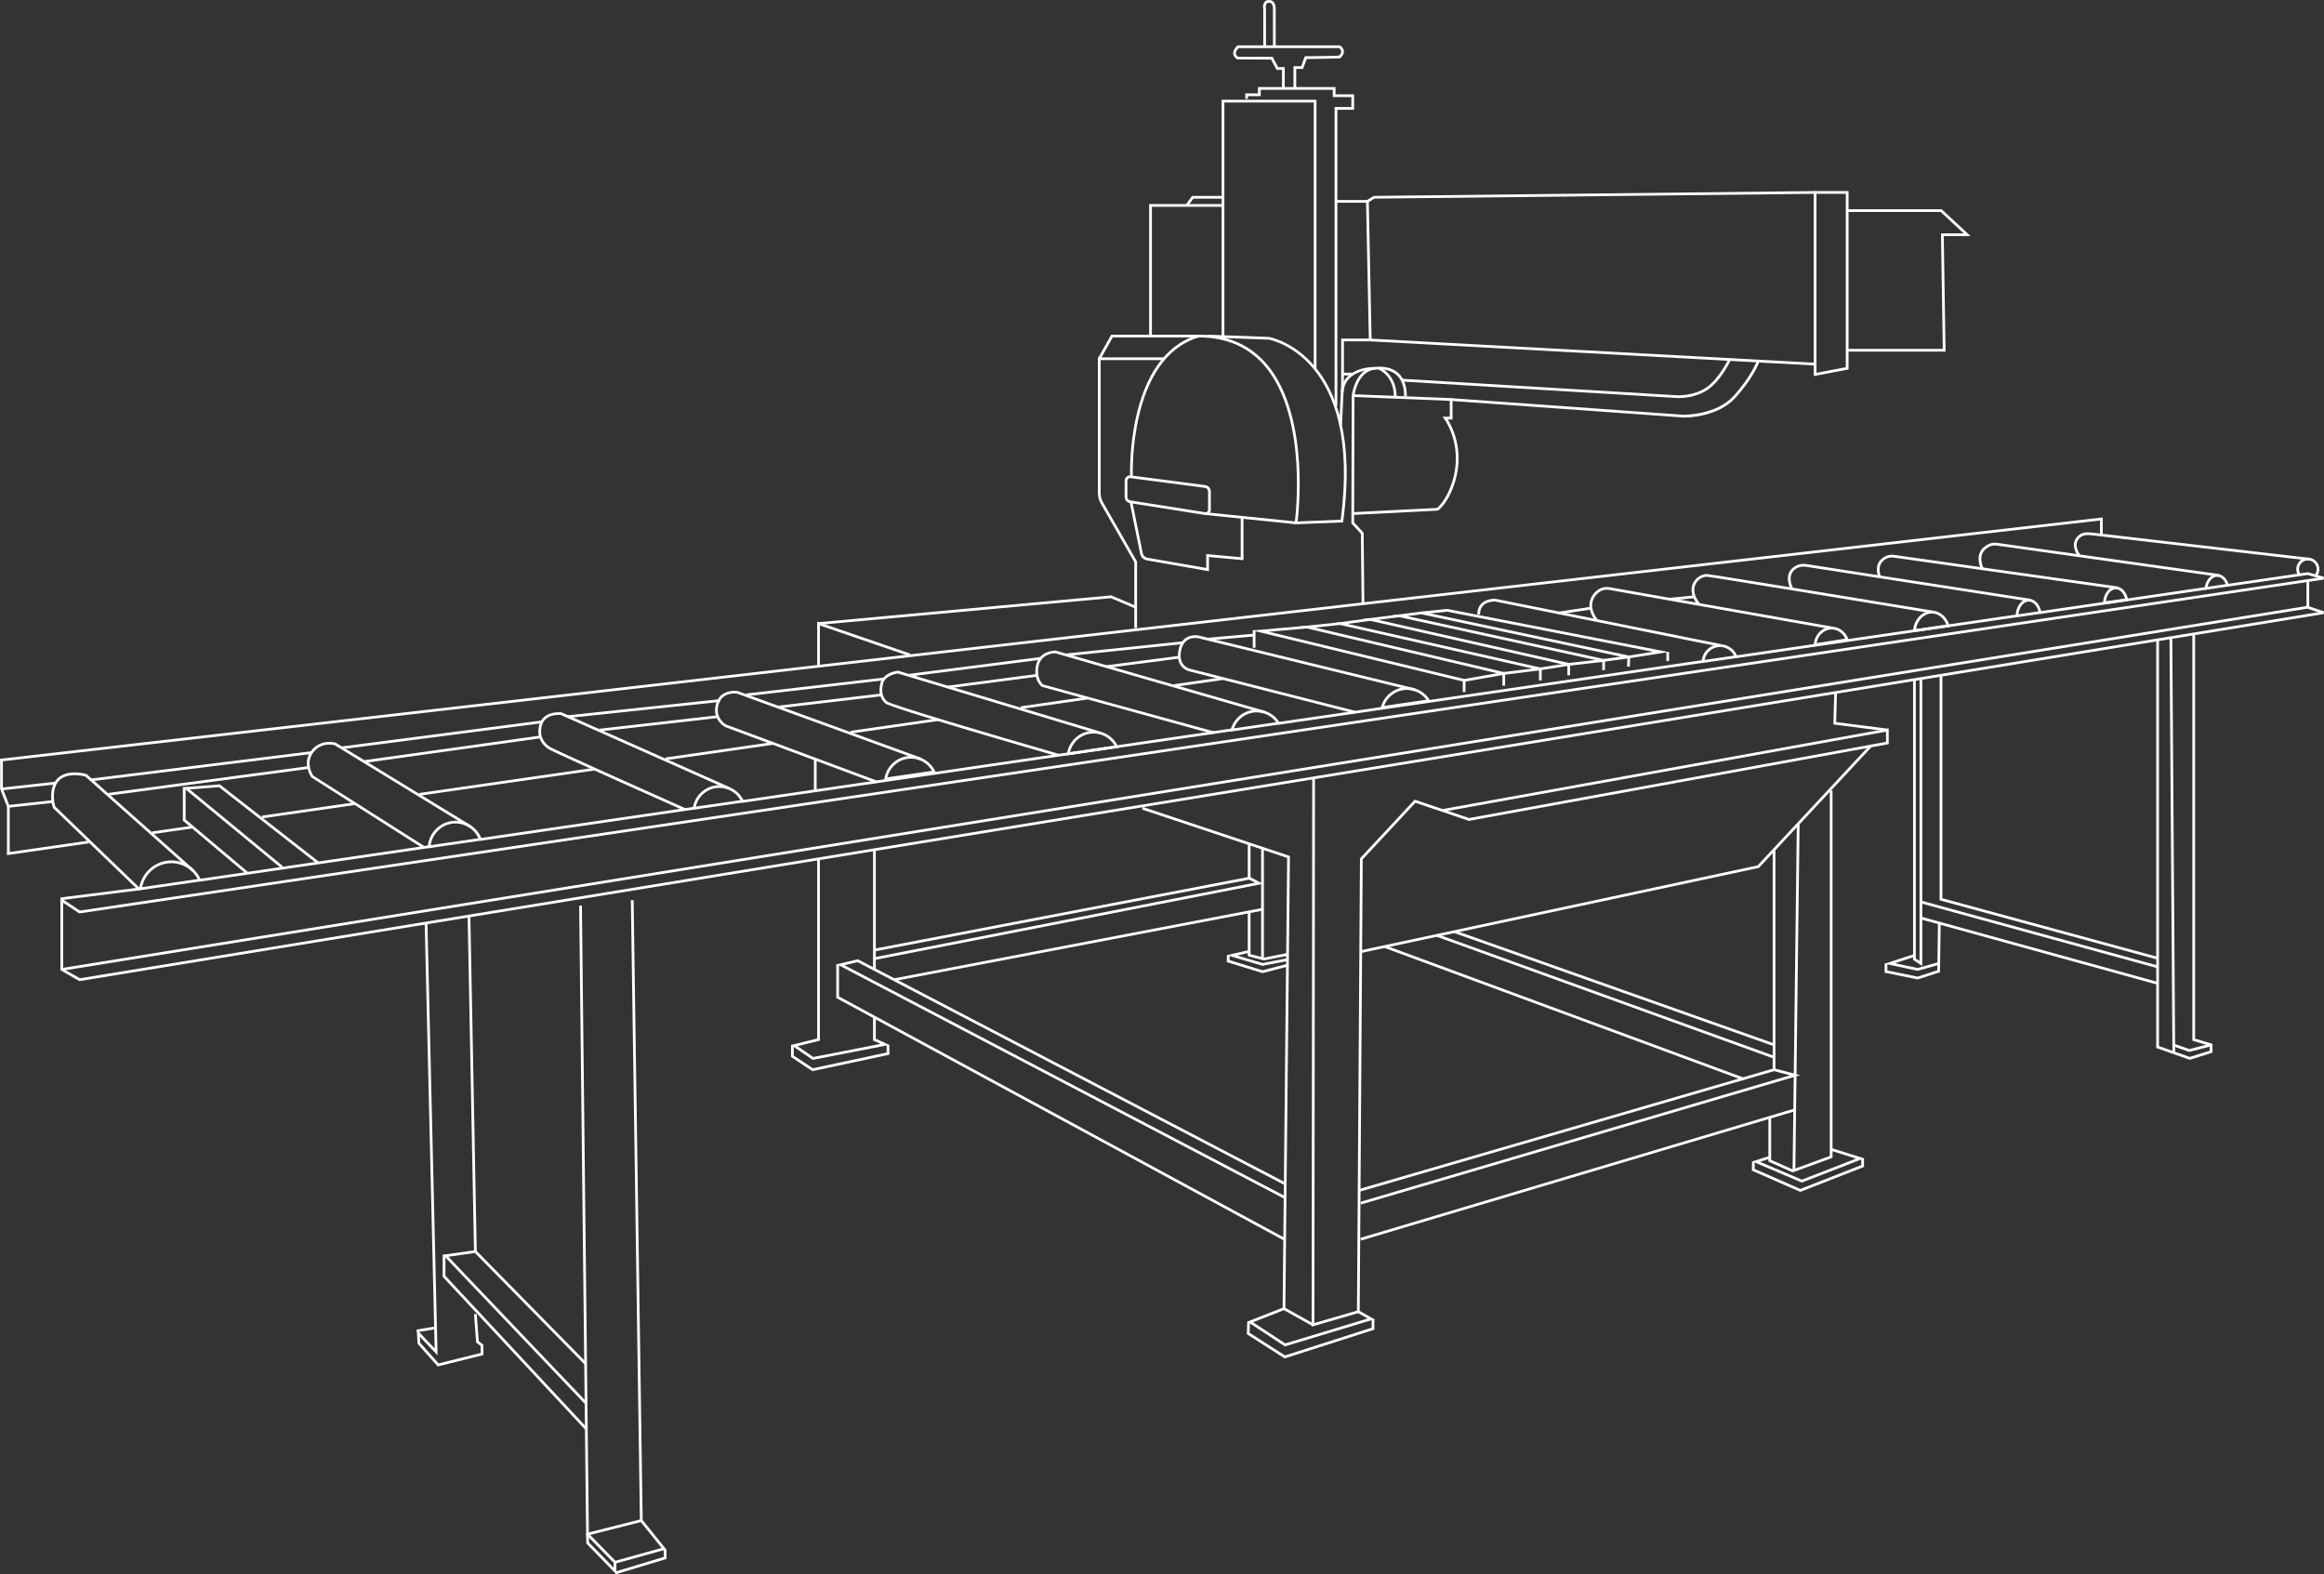 <?xml version="1.0" encoding="UTF-8"?><svg id="_1" xmlns="http://www.w3.org/2000/svg" viewBox="0 0 426.09 288.618"><rect x="0" y="0" width="426.09" height="288.618" fill="#333333" stroke="none"/><polygon points="112.681 286.682 107.464 281.351 107.463 281.25 106.188 166.025 106.688 166.019 107.962 281.144 112.832 286.122 121.302 283.769 117.33 278.843 117.328 278.757 115.666 165.028 116.166 165.02 117.827 278.664 122.168 284.046 112.681 286.682" fill="#fff"/><polygon points="107.264 262.076 81.164 234.076 81.164 230.036 81.664 230.036 81.664 233.878 107.63 261.734 107.264 262.076" fill="#fff"/><polygon points="107.266 257.42 81.179 230.029 87.247 229.167 87.335 229.258 107.545 249.813 107.188 250.163 87.067 229.699 82.211 230.388 107.628 257.075 107.266 257.42" fill="#fff"/><rect x="86.322" y="167.956" width=".5" height="61.483" transform="translate(-3.765 1.683) rotate(-1.09)" fill="#fff"/><polygon points="80.247 250.497 76.556 246.349 76.409 243.733 79.694 247.185 77.867 169.297 78.367 169.286 80.225 248.468 76.984 245.063 77.045 246.146 80.42 249.938 88.127 248.027 88.127 246.762 87.297 246.097 86.907 240.917 87.406 240.88 87.78 245.843 88.627 246.522 88.627 248.417 80.247 250.497" fill="#fff"/><rect x="76.414" y="243.466" width="3.277" height=".499" transform="translate(-39.444 16.374) rotate(-9.573)" fill="#fff"/><polygon points="112.974 288.574 112.83 288.095 121.702 285.414 121.671 284.031 122.171 284.019 122.21 285.783 112.974 288.574" fill="#fff"/><polygon points="113.006 288.618 107.493 282.956 107.459 281.054 117.517 278.511 117.639 278.996 107.966 281.441 107.989 282.749 112.506 287.387 112.506 286.402 113.006 286.402 113.006 288.618" fill="#fff"/><rect x="425.023" y="105.018" width=".5" height="1.531" transform="translate(204.287 484.218) rotate(-73.686)" fill="#fff"/><rect x="408.339" y="106.084" width="13.297" height=".5" transform="translate(-11.007 61.05) rotate(-8.304)" fill="#fff"/><rect x="373.878" y="109.829" width="30.729" height=".5" transform="translate(-11.817 57.371) rotate(-8.304)" fill="#fff"/><rect x="318.017" y="116.394" width="52.052" height=".5" transform="translate(-13.239 50.912) rotate(-8.304)" fill="#fff"/><rect x="233.999" y="126.679" width="78.648" height=".5" transform="translate(-15.466 40.806) rotate(-8.304)" fill="#fff"/><rect x="135.666" y="140.104" width="90.684" height=".5" transform="translate(-18.405 27.67) rotate(-8.32)" fill="#fff"/><rect x="11.051" y="163.602" width="14.764" height=".5" transform="translate(-20.336 3.589) rotate(-7.181)" fill="#fff"/><rect x="36.387" y="158.039" width="42.522" height=".499" transform="translate(-22.299 10.008) rotate(-8.32)" fill="#fff"/><rect x="87.862" y="150.769" width="39.612" height=".499" transform="translate(-20.72 17.17) rotate(-8.32)" fill="#fff"/><polygon points="14.55 179.86 11.078 177.864 11.078 164.564 14.656 166.927 312.521 122.622 312.595 123.116 14.54 167.451 11.578 165.494 11.578 177.575 14.645 179.338 425.968 112.072 426.048 112.565 14.55 179.86" fill="#fff"/><polygon points="312.595 123.116 312.521 122.622 425.971 105.752 426.045 106.246 312.595 123.116" fill="#fff"/><polygon points="11.371 177.963 11.291 177.469 423.094 111.062 426.09 112.08 425.93 112.553 423.051 111.576 11.371 177.963" fill="#fff"/><rect x="422.878" y="106.59" width=".5" height="4.729" fill="#fff"/><rect x="215.266" y="124.784" width="9.008" height=".5" transform="translate(-15.576 32.597) rotate(-8.193)" fill="#fff"/><rect x="187.105" y="128.6" width="12.356" height=".5" transform="translate(-16.39 28.861) rotate(-8.193)" fill="#fff"/><rect x="155.869" y="132.825" width="16.176" height=".5" transform="translate(-17.292 24.725) rotate(-8.193)" fill="#fff"/><rect x="121.964" y="137.45" width="19.779" height=".5" transform="translate(-18.278 20.197) rotate(-8.193)" fill="#fff"/><rect x="76.724" y="143.055" width="32.463" height=".499" transform="translate(-19.51 14.742) rotate(-8.209)" fill="#fff"/><rect x="47.949" y="148.299" width="17.212" height=".499" transform="translate(-20.632 9.598) rotate(-8.209)" fill="#fff"/><rect x="27.894" y="151.892" width="7.441" height=".499" transform="translate(-21.4 6.073) rotate(-8.209)" fill="#fff"/><polygon points="1.277 156.766 1.277 147.598 9.601 146.695 9.654 147.193 1.777 148.047 1.777 156.188 16.228 154.107 16.299 154.601 1.277 156.766" fill="#fff"/><rect x=".244" y="143.845" width="9.979" height=".499" transform="translate(-15.757 1.441) rotate(-6.291)" fill="#fff"/><polygon points=".057 139.6 0 139.103 385.523 94.855 385.523 97.906 385.023 97.906 385.023 95.416 .057 139.6" fill="#fff"/><path d="M423.542,102.781l-39.351-4.571c-.018-.002-.894-.142-1.634-.12-.42,.01-.821,.159-1.129,.42-1.501,1.272-.114,3.038-.055,3.112l-.389,.314c-.614-.761-1.38-2.537,.12-3.808,.395-.335,.906-.526,1.44-.539,.764-.013,1.675,.119,1.712,.125l39.343,4.569-.059,.497Z" fill="#fff"/><path d="M406.743,105.726l-40.684-5.721c-.421-.06-.849,0-1.226,.172-1.089,.498-2.177,1.595-1.172,3.988l-.461,.193c-1.221-2.908,.369-4.153,1.426-4.636,.465-.212,.983-.286,1.503-.212l40.684,5.721-.07,.495Z" fill="#fff"/><path d="M388.231,108.02l-41.015-5.797c-.475-.067-.942,.004-1.35,.207-.826,.41-1.675,1.303-1.022,3.232l-.473,.16c-.81-2.391,.45-3.433,1.272-3.841,.499-.248,1.066-.335,1.643-.254l41.015,5.797-.07,.495Z" fill="#fff"/><path d="M372.225,110.277l-41.105-6.374c-.683-.107-1.347,.031-1.871,.385-1.082,.73-1.246,1.942-.486,3.602l-.455,.208c-1.092-2.386-.242-3.614,.662-4.224,.63-.424,1.422-.59,2.227-.465l41.105,6.374-.076,.494Z" fill="#fff"/><path d="M354.694,112.508c-14.134-2.331-41.049-6.748-41.752-6.779-.841,0-1.699,.574-2.084,1.396-.483,1.033-.182,2.284,.851,3.522l-.385,.32c-1.569-1.883-1.249-3.349-.918-4.055,.464-.991,1.509-1.684,2.54-1.684,.666,0,37.618,6.091,41.83,6.786l-.082,.493Z" fill="#fff"/><path d="M335.958,115.389l-40.906-7.244c-.51-.09-1.011-.028-1.45,.178-.587,.276-1.362,.961-1.615,1.982-.248,1.004,.06,2.088,.915,3.222l-.398,.301c-1.185-1.569-1.199-2.847-1.002-3.643,.295-1.192,1.201-1.992,1.888-2.314,.534-.252,1.143-.327,1.751-.218l40.906,7.244-.088,.492Z" fill="#fff"/><path d="M315.558,118.603l-41.401-8.328s-.035-.002-.124-.002c-.351,0-1.365,.054-2.034,.672-.429,.397-.646,.969-.646,1.698h-.5c0-.875,.272-1.571,.81-2.067,.987-.912,2.499-.802,2.564-.795l41.43,8.332-.098,.49Z" fill="#fff"/><path d="M298.813,122.219l-.5-.02,.058-1.476-4.367,.596-.044-.01-38.869-8.487,5.543-.717h.004s4.71-.477,4.71-.477l.036,.007,40.542,7.897-7.051,1.118-.062,1.568Zm-40.801-9.27l36.011,7.863,3.154-.43-36.563-7.77-2.602,.336Zm4.226-.502l36.401,7.735,4.411-.699-37.727-7.349-3.086,.313Z" fill="#fff"/><polygon points="294.264 122.847 293.764 122.847 293.764 121.347 287.604 122.047 287.562 122.038 249.781 113.486 256.521 112.638 256.583 113.134 252.668 113.627 287.631 121.541 294.264 120.786 294.264 122.847" fill="#fff"/><polygon points="287.867 123.789 287.367 123.789 287.367 122.087 282.399 122.88 282.353 122.869 244.276 114.253 251.19 113.309 251.259 113.804 247.079 114.375 282.415 122.371 287.867 121.501 287.867 123.789" fill="#fff"/><polygon points="282.657 124.731 282.157 124.731 282.157 122.908 275.688 123.71 275.644 123.7 238.121 114.857 245.651 114.066 245.704 114.563 241.104 115.046 275.715 123.203 282.657 122.343 282.657 124.731" fill="#fff"/><polygon points="275.951 125.701 275.451 125.701 275.451 123.754 268.433 124.987 268.382 124.975 229.59 115.582 239.591 114.703 239.634 115.201 232.67 115.813 268.448 124.476 275.951 123.159 275.951 125.701" fill="#fff"/><rect x="305.519" y="119.528" width=".5" height="1.663" fill="#fff"/><rect x="268.19" y="124.731" width=".5" height="2.134" fill="#fff"/><rect x="229.686" y="115.528" width=".5" height="3.221" fill="#fff"/><path d="M248.329,130.797l-30.219-7.708c-.008,0-2.545-.492-2.098-3.602,.169-1.172,.63-2.022,1.372-2.528,1.09-.742,2.371-.451,2.425-.438l39.694,9.701-.119,.485-39.692-9.7c-.008,0-1.126-.251-2.03,.369-.619,.423-1.007,1.158-1.154,2.183-.377,2.623,1.624,3.027,1.709,3.042l30.235,7.712-.123,.484Z" fill="#fff"/><path d="M222.425,134.562l-31.414-8.655c-.063-.043-1.539-1.09-1.103-3.738,.495-3.003,3.634-2.903,3.667-2.896l38.3,11.042-.139,.48-38.242-11.032c-.053,.005-2.671-.074-3.093,2.487-.353,2.144,.666,3.066,.863,3.223l31.293,8.607-.133,.482Z" fill="#fff"/><path d="M194.021,138.691c-3.148-.907-30.789-8.883-31.72-9.743-.977-.902-1.256-2.022-.906-3.632,.449-2.066,3.101-2.346,3.213-2.357l.049-.004,.047,.014,36.912,11.114-.145,.479-36.862-11.099c-.335,.045-2.384,.384-2.727,1.96-.312,1.436-.085,2.38,.757,3.159,.787,.632,19.281,6.105,31.52,9.63l-.139,.48Z" fill="#fff"/><path d="M160.541,143.55l-27.643-10.285c-.055-.027-2.253-1.259-1.709-3.928,.65-3.192,4.021-2.669,4.055-2.663l33.631,12.232-.171,.47-33.587-12.22c-.074-.008-2.886-.435-3.438,2.281-.471,2.312,1.407,3.364,1.426,3.375l27.61,10.27-.175,.469Z" fill="#fff"/><path d="M125.484,148.64c-.989-.44-24.223-10.784-25.011-11.346-1.481-1.059-2.037-2.488-1.65-4.248,.625-2.843,4.064-2.469,4.098-2.466l.072,.02,30.76,13.689-.203,.457-30.724-13.673c-.359-.037-3.013-.205-3.515,2.081-.344,1.568,.131,2.789,1.453,3.733,.62,.443,18.201,8.305,24.923,11.296l-.203,.457Z" fill="#fff"/><path d="M77.617,155.578l-20.542-13.056c-.017-.023-1.712-2.399-.171-4.684,1.689-2.505,4.57-1.717,4.599-1.708l.062,.027,24.83,15.187-.261,.426-24.799-15.167c-.308-.08-2.604-.579-4.017,1.515-1.249,1.852-.056,3.786,.136,4.074l20.431,12.965-.268,.422Z" fill="#fff"/><path d="M25.298,163.148l-15.573-15.004-.054-.175c-.129-.399-.396-1.229-.251-2.755,.155-1.337,.7-2.318,1.619-2.923,1.895-1.247,4.681-.434,4.798-.396l.094,.053,19.62,17.459-.332,.373-19.577-17.42c-.378-.101-2.761-.684-4.33,.351-.789,.52-1.258,1.38-1.395,2.557-.135,1.418,.102,2.153,.229,2.548l.019,.059,15.48,14.915-.347,.359Z" fill="#fff"/><polygon points="51.535 159.149 33.514 144.317 40.298 143.79 40.375 143.849 58.496 157.992 58.188 158.386 40.144 144.303 34.79 144.719 51.852 158.762 51.535 159.149" fill="#fff"/><rect x="39.265" y="147.535" width=".5" height="15.257" transform="translate(-104.623 85.44) rotate(-49.898)" fill="#fff"/><rect x="33.528" y="144.324" width=".5" height="6.11" fill="#fff"/><rect x="19.543" y="142.919" width="37.125" height=".501" transform="translate(-18.658 6.321) rotate(-7.624)" fill="#fff"/><rect x="66.576" y="137.106" width="32.682" height=".5" transform="translate(-18.248 12.827) rotate(-7.972)" fill="#fff"/><rect x="109.662" y="132.371" width="21.985" height=".5" transform="translate(-14.239 14.513) rotate(-6.501)" fill="#fff"/><rect x="142.559" y="128.253" width="19.115" height=".5" transform="translate(-14.023 18.73) rotate(-6.736)" fill="#fff"/><rect x="173.703" y="124.624" width="16.5" height=".5" transform="translate(-14.766 24.864) rotate(-7.513)" fill="#fff"/><rect x="202.821" y="121.1" width="13.273" height=".5" transform="translate(-13.889 27.998) rotate(-7.402)" fill="#fff"/><rect x="285.801" y="111.684" width="5.886" height=".5" transform="translate(-13.423 44.129) rotate(-8.542)" fill="#fff"/><rect x="306.076" y="109.372" width="4.579" height=".5" transform="translate(-9.225 30.611) rotate(-5.599)" fill="#fff"/><rect x="16.544" y="140.221" width="40.72" height=".5" transform="translate(-17.008 5.61) rotate(-7.069)" fill="#fff"/><rect x="62.489" y="134.46" width="37.032" height=".5" transform="translate(-16.681 11.559) rotate(-7.402)" fill="#fff"/><rect x="104.027" y="129.651" width="28.055" height=".5" transform="translate(-13.046 13.179) rotate(-6.056)" fill="#fff"/><rect x="136.781" y="125.669" width="25.379" height=".5" transform="translate(-13.505 18.048) rotate(-6.612)" fill="#fff"/><rect x="166.467" y="121.994" width="24.431" height=".5" transform="translate(-14.07 23.667) rotate(-7.292)" fill="#fff"/><rect x="195.363" y="118.689" width="21.577" height=".5" transform="translate(-11.209 21.99) rotate(-5.945)" fill="#fff"/><rect x="221.389" y="116.541" width="8.563" height=".5" transform="translate(-9.392 20.287) rotate(-5.042)" fill="#fff"/><path d="M126.97,148.465l.05-.333c.366-2.43,2.421-4.193,4.887-4.193,1.906,0,3.655,1.112,4.457,2.835l.142,.305-9.536,1.387Zm4.938-4.026c-2.102,0-3.872,1.424-4.33,3.433l8.177-1.189c-.774-1.373-2.25-2.243-3.848-2.243Z" fill="#fff"/><path d="M162.088,143.095l.05-.333c.359-2.391,2.46-4.193,4.887-4.193,1.906,0,3.655,1.113,4.457,2.835l.142,.305-9.535,1.387Zm4.937-4.026c-2.066,0-3.87,1.453-4.329,3.433l8.176-1.189c-.774-1.373-2.25-2.243-3.848-2.243Z" fill="#fff"/><path d="M195.572,138.49l.05-.333c.36-2.39,2.461-4.193,4.887-4.193,1.906,0,3.655,1.113,4.457,2.834l.142,.305-9.536,1.387Zm4.938-4.026c-2.066,0-3.87,1.453-4.329,3.432l8.177-1.189c-.774-1.373-2.25-2.243-3.848-2.243Z" fill="#fff"/><path d="M225.54,134.131l.096-.366c.571-2.165,2.538-3.676,4.782-3.676,1.716,0,3.326,.909,4.204,2.371l.193,.322-9.275,1.349Zm4.878-3.542c-1.888,0-3.557,1.189-4.184,2.936l7.748-1.127c-.82-1.125-2.152-1.809-3.564-1.809Z" fill="#fff"/><path d="M253.077,130.013l.096-.366c.571-2.164,2.538-3.676,4.782-3.676,1.717,0,3.327,.909,4.205,2.372l.192,.322-9.275,1.348Zm4.878-3.542c-1.888,0-3.557,1.189-4.184,2.936l7.748-1.126c-.819-1.125-2.152-1.809-3.564-1.809Z" fill="#fff"/><path d="M311.967,121.561l.021-.309c.119-1.762,1.599-3.143,3.369-3.143,1.407,0,2.68,.881,3.165,2.193l.107,.29-6.663,.969Zm3.391-2.952c-1.402,0-2.591,1.017-2.832,2.366l5.403-.786c-.48-.957-1.478-1.58-2.571-1.58Z" fill="#fff"/><path d="M332.521,118.494l.019-.311c.115-1.845,1.556-3.29,3.28-3.29,1.374,0,2.612,.924,3.082,2.301l.097,.281-6.478,1.019Zm3.299-3.101c-1.363,0-2.518,1.079-2.746,2.507l5.244-.824c-.462-1.018-1.433-1.683-2.498-1.683Z" fill="#fff"/><path d="M350.723,115.909l.026-.313c.172-2.051,1.676-3.629,3.442-3.629,.025,0,.051,0,.077,0,1.436,.038,2.702,1.118,3.15,2.688l.079,.275-6.775,.979Zm3.468-3.443c-1.417,0-2.64,1.22-2.904,2.856l5.562-.804c-.447-1.209-1.46-2.022-2.594-2.052-.021,0-.043,0-.064,0Z" fill="#fff"/><path d="M369.54,113.188l.008-.296c.044-1.746,1.103-3.114,2.41-3.114,1.112,0,2.068,1.014,2.326,2.467l.045,.254-4.789,.689Zm2.418-2.91c-.946,0-1.754,1.02-1.891,2.329l3.67-.528c-.269-1.058-.989-1.801-1.779-1.801Z" fill="#fff"/><path d="M385.586,110.819l.007-.296c.042-1.683,1.063-3.001,2.325-3.001,1.074,0,1.997,.978,2.244,2.377l.045,.254-4.621,.666Zm2.332-2.797c-.901,0-1.671,.97-1.806,2.216l3.503-.504c-.259-1.005-.945-1.711-1.697-1.711Z" fill="#fff"/><path d="M404.16,108.164l.039-.324c.18-1.513,1.146-2.611,2.299-2.611,.948,0,1.812,.8,2.15,1.992l.078,.274-4.566,.668Zm2.338-2.435c-.802,0-1.516,.772-1.748,1.843l3.327-.487c-.315-.822-.927-1.356-1.579-1.356Z" fill="#fff"/><path d="M424.62,105.854l-1.511-.45-1.664,.245-.087-.134c-.227-.346-.351-.76-.351-1.167,0-1.169,.951-2.12,2.12-2.12s2.12,.951,2.12,2.12c0,.517-.181,.996-.522,1.385l-.105,.12Zm-1.474-.96l1.302,.388c.196-.272,.3-.591,.3-.932,0-.894-.727-1.62-1.62-1.62s-1.62,.727-1.62,1.62c0,.259,.066,.523,.189,.758l1.449-.213Z" fill="#fff"/><path d="M78.417,155.521l.021-.309c.18-2.665,2.416-4.753,5.09-4.753,2.121,0,4.04,1.335,4.774,3.322l.107,.29-9.993,1.449Zm5.111-4.562c-2.307,0-4.252,1.723-4.56,3.977l8.747-1.269c-.734-1.632-2.379-2.708-4.188-2.708Z" fill="#fff"/><path d="M25.465,163.224l.045-.329c.401-2.939,2.941-5.156,5.908-5.156,2.344,0,4.471,1.377,5.418,3.509l.134,.302-11.505,1.675Zm5.953-4.985c-2.605,0-4.851,1.866-5.357,4.394l10.174-1.481c-.927-1.779-2.782-2.912-4.817-2.912Z" fill="#fff"/><polygon points="150.321 122.13 149.821 122.13 149.821 113.964 166.901 119.822 166.739 120.295 150.321 114.665 150.321 122.13" fill="#fff"/><polygon points="150.094 114.563 150.048 114.065 203.746 109.145 208.318 111.089 208.123 111.549 203.666 109.655 150.094 114.563" fill="#fff"/><path d="M208.47,115.143h-.5v-12.071l-6.155-10.73c-.34-.594-.521-1.27-.521-1.955v-24.875h12.055v.5h-11.555v24.375c0,.598,.157,1.188,.454,1.706l6.221,10.847v12.204Z" fill="#fff"/><polygon points="211.192 61.604 210.692 61.604 210.692 37.411 224.228 37.411 224.228 37.911 211.192 37.911 211.192 61.604" fill="#fff"/><polygon points="217.787 37.808 217.383 37.514 218.543 35.915 224.228 35.915 224.228 36.415 218.798 36.415 217.787 37.808" fill="#fff"/><polygon points="241.367 67.524 240.867 67.524 240.867 18.79 224.478 18.79 224.478 61.604 223.978 61.604 223.978 18.29 241.367 18.29 241.367 67.524" fill="#fff"/><polygon points="245.191 74.407 244.691 74.407 244.691 19.62 247.768 19.62 247.768 17.792 244.358 17.792 244.358 16.462 231.142 16.462 231.142 17.626 228.813 17.626 228.813 18.125 228.313 18.125 228.313 17.126 230.642 17.126 230.642 15.962 244.858 15.962 244.858 17.292 248.268 17.292 248.268 20.12 245.191 20.12 245.191 74.407" fill="#fff"/><path d="M237.653,16.212h-.5v-4.074h1.406l.665-1.829h.175c.028,0,2.861-.001,6.104-.107,.281-.275,.414-.539,.393-.787-.025-.295-.264-.516-.371-.601h-18.436c-.37,.391-.538,.75-.487,1.044,.054,.308,.335,.499,.444,.562h6.295l.998,1.884h1.208v3.908h-.5v-3.408h-1.009l-.998-1.884-6.161-.023c-.027-.012-.654-.309-.769-.948-.087-.487,.147-1.013,.696-1.562l.073-.073h18.799l.061,.039c.024,.016,.601,.388,.654,1.019,.037,.43-.172,.854-.62,1.261l-.067,.062-.092,.003c-2.829,.094-5.365,.108-6.041,.11l-.665,1.83h-1.256v3.574Z" fill="#fff"/><path d="M233.394,8.564l-.009-6.734c.022-.236,.019-.845-.252-1.145-.231-.255-.721-.242-.908-.009-.212,.265-.155,.796-.119,.961l.006,6.926h-.5V1.691c-.014-.035-.175-.832,.224-1.328,.133-.166,.387-.363,.837-.363,.343,0,.623,.118,.833,.352,.475,.527,.383,1.464,.379,1.504l.01,6.708h-.5Z" fill="#fff"/><path d="M207.198,87.304c-.01-.211-.76-20.485,11.12-25.45h-14.299l-2.256,4.029-.437-.244,2.399-4.285h16.162l.081,.433-.214,.083c-12.853,3.88-12.067,25.197-12.058,25.412l-.499,.022Z" fill="#fff"/><path d="M237.337,96.118l.04-.296c.007-.048,.666-4.918,.301-10.888-.337-5.49-1.633-13.062-5.898-17.958-2.962-3.399-7.002-5.122-12.01-5.122v-.5c.559,0,1.107,.021,1.643,.062l.002-.062,11.266,.416c.209,.032,17.73,3.222,13.59,33.788l-.028,.208-8.905,.353Zm-12.634-34.143c2.943,.797,5.438,2.36,7.453,4.673,4.359,5.004,5.681,12.694,6.021,18.265,.316,5.176-.132,9.533-.268,10.682l7.894-.313c3.97-29.893-12.998-32.988-13.171-33.016l-7.929-.291Z" fill="#fff"/><path d="M221.048,94.408c-.049,0-.098-.003-.147-.011l-13.741-2.166c-.557-.087-.96-.561-.96-1.124v-2.982c0-.282,.122-.551,.333-.737s.498-.273,.773-.235l13.678,1.784c.576,.075,1.01,.57,1.01,1.15v3.375c0,.277-.121,.539-.331,.719-.173,.148-.391,.227-.615,.227Zm-13.871-6.764c-.116,0-.226,.042-.314,.12-.104,.091-.164,.223-.164,.361v2.982c0,.316,.227,.581,.539,.63l13.741,2.166c.128,.022,.261-.017,.359-.102,.099-.085,.156-.208,.156-.339v-3.375c0-.331-.247-.612-.574-.654l-13.678-1.784c-.022-.003-.043-.004-.064-.004Z" fill="#fff"/><path d="M221.655,104.716l-11.377-1.979c-.627-.109-1.114-.583-1.241-1.206l-1.924-9.473,.49-.1,1.924,9.473c.085,.42,.414,.74,.836,.813l10.791,1.877v-2.554l6.327,.582v-7.458h.5v8.005l-6.327-.582v2.601Z" fill="#fff"/><rect x="229.033" y="86.617" width=".5" height="16.772" transform="translate(111.444 313.429) rotate(-84.16)" fill="#fff"/><polygon points="333.04 67.022 332.776 67.008 251.211 62.574 251.238 62.075 332.54 66.494 332.54 35.531 251.997 36.414 250.836 37.126 250.574 36.7 251.853 35.916 251.922 35.915 333.04 35.025 333.04 67.022" fill="#fff"/><polygon points="332.54 68.945 332.54 66.758 333.04 66.758 333.04 68.341 338.416 67.317 338.416 35.528 332.79 35.528 332.79 35.028 338.916 35.028 338.916 67.731 332.54 68.945" fill="#fff"/><polygon points="356.707 64.459 338.666 64.459 338.666 63.959 356.199 63.959 355.867 42.782 360.029 42.782 355.801 38.854 338.666 38.854 338.666 38.354 355.998 38.354 356.069 38.42 361.303 43.282 356.375 43.282 356.707 64.459" fill="#fff"/><path d="M249.645,110.676l-.131-12.81-1.746-1.914v-.097l.065-23.333c.007-.076,.583-4.875,4.177-5.246,1.864-.19,3.34,.177,4.364,1.102,1.033,.932,1.557,2.364,1.557,4.256h-.5c0-1.745-.468-3.052-1.392-3.885-.916-.825-2.257-1.154-3.979-.976-3.191,.33-3.724,4.733-3.729,4.777l-.063,23.209,1.744,1.911,.133,13.001-.5,.005Z" fill="#fff"/><polygon points="246.047 77.84 245.547 77.816 245.898 70.405 245.898 62.075 250.97 62.075 250.46 37.163 244.941 37.163 244.941 36.663 250.95 36.663 251.479 62.575 246.398 62.575 246.398 70.417 246.047 77.84" fill="#fff"/><path d="M246.326,71.934l-.498-.033c.317-4.76,6.164-4.625,6.215-4.626l-.016,.5c-.218-.01-5.415-.116-5.701,4.16Z" fill="#fff"/><path d="M256.055,72.717h-.5c.006-3.787-2.685-4.914-2.799-4.96l.186-.464c.031,.013,3.119,1.288,3.113,5.425Z" fill="#fff"/><path d="M248.03,94.399l-.025-.499,15.467-.784c.312-.256,1.915-1.71,2.936-5.31,1.779-6.443-1.595-10.958-1.629-11.003l-.308-.402h1.337v-2.918l-17.734-.711,.02-.5,18.215,.73v3.898h-.863c.796,1.274,2.983,5.467,1.444,11.04-1.183,4.172-3.1,5.567-3.181,5.625l-.06,.042-.072,.003-15.546,.788Z" fill="#fff"/><path d="M307.776,72.974c-.191,0-.31-.006-.333-.008l-50.397-3.028,.029-.499,50.398,3.028c.033,.002,3.048,.165,5.385-1.454,2.354-1.629,4.012-5.176,4.028-5.211l.453,.21c-.069,.15-1.729,3.705-4.196,5.413-2.038,1.412-4.485,1.55-5.367,1.55Z" fill="#fff"/><rect x="246.148" y="68.32" width="1.869" height=".5" fill="#fff"/><path d="M308.777,76.542c-.054,0-.089,0-.104,0l-42.634-3.049,.035-.499,42.621,3.048c.046-.005,5.956,.074,9.163-3.486,3.247-3.605,4.263-6.419,4.273-6.447l.472,.166c-.042,.118-1.054,2.928-4.374,6.616-3.162,3.511-8.606,3.652-9.453,3.652Z" fill="#fff"/><path d="M235.575,246.826l-6.915-4.541,6.5-2.554,.834-82.452-26.616-8.872,.158-.475,26.961,8.987-.002,.183-.84,82.971-5.914,2.323,5.911,3.883,15.089-4.564-1.95-1.114,.556-83.255,10.022-10.755,5.114,1.731,81.8-14.792v2.883l-.205,.038-76.77,14.033-.062-.021-9.731-3.294-9.671,10.376-.552,82.767,2.704,1.546-16.423,4.969Zm29.888-98.172l3.884,1.314,76.438-13.972v-1.868l-80.321,14.525Z" fill="#fff"/><rect x="160.068" y="155.769" width=".5" height="21.947" fill="#fff"/><rect x="149.22" y="139.194" width=".5" height="5.746" fill="#fff"/><polygon points="235.418 227.431 153.326 182.963 153.326 176.747 153.826 176.747 153.826 182.667 235.656 226.992 235.418 227.431" fill="#fff"/><polygon points="235.498 219.783 153.412 176.769 157.3 175.856 157.382 175.899 235.652 216.762 235.422 217.206 157.233 176.385 154.833 176.949 235.73 219.339 235.498 219.783" fill="#fff"/><polygon points="149.004 194.301 145.022 191.575 149.821 190.379 149.821 157.445 150.321 157.445 150.321 190.77 146.223 191.792 149.113 193.77 161.44 191.365 160.068 190.735 160.068 186.467 160.568 186.467 160.568 190.415 163.059 191.558 149.004 194.301" fill="#fff"/><polygon points="346.002 134.077 336.133 132.808 336.301 126.941 336.801 126.956 336.646 132.37 346.066 133.581 346.002 134.077" fill="#fff"/><polygon points="240.479 243.2 240.479 242.867 240.59 142.799 241.09 142.799 240.979 242.534 248.974 240.215 249.112 240.696 240.479 243.2" fill="#fff"/><rect x="237.818" y="238.339" width=".501" height="6.092" transform="translate(-88.667 331.865) rotate(-60.875)" fill="#fff"/><rect x="163.343" y="172.895" width="68.745" height=".499" transform="translate(-29.003 40.219) rotate(-10.826)" fill="#fff"/><polygon points="160.366 175.985 160.271 175.495 230.097 161.813 229.024 161.254 160.365 174.415 160.271 173.924 229.101 160.731 231.593 162.03 230.893 162.167 160.366 175.985" fill="#fff"/><rect x="228.774" y="154.692" width=".5" height="6.301" fill="#fff"/><polygon points="231.724 176.062 228.774 175.306 228.774 167.146 229.274 167.146 229.274 174.917 231.224 175.417 231.224 155.508 231.724 155.508 231.724 176.062" fill="#fff"/><polygon points="231.699 176.067 231.602 175.577 236.017 174.704 236.114 175.194 231.699 176.067" fill="#fff"/><polygon points="231.461 177.059 224.896 175.109 228.757 174.217 228.87 174.704 226.855 175.169 231.486 176.545 236.019 175.669 236.114 176.16 231.461 177.059" fill="#fff"/><polygon points="148.939 196.368 145.031 193.778 145.031 191.547 145.531 191.547 145.531 193.51 149.04 195.834 162.562 192.948 162.553 191.545 163.053 191.542 163.065 193.352 162.866 193.394 148.939 196.368" fill="#fff"/><polygon points="231.468 178.392 224.933 176.376 224.933 175.112 225.433 175.112 225.433 176.007 231.479 177.873 236.004 176.698 236.129 177.182 231.468 178.392" fill="#fff"/><polygon points="249.536 174.705 249.431 174.216 322.239 158.645 342.798 136.592 343.163 136.933 322.497 159.1 322.421 159.117 249.536 174.705" fill="#fff"/><polygon points="328.653 214.932 328.658 214.57 329.44 151.016 329.94 151.022 329.163 214.213 335.479 211.904 335.479 144.94 335.979 144.94 335.979 212.253 328.653 214.932" fill="#fff"/><polygon points="328.671 214.926 324.225 212.952 324.225 204.68 324.725 204.68 324.725 212.627 328.874 214.469 328.671 214.926" fill="#fff"/><polygon points="249.554 220.799 249.413 220.319 328.19 197.126 325.198 196.343 325.325 195.859 330.056 197.099 249.554 220.799" fill="#fff"/><rect x="247.745" y="215.072" width="83.039" height=".499" transform="translate(-49.442 91.566) rotate(-16.592)" fill="#fff"/><polygon points="249.262 218.47 249.121 217.99 325.012 195.914 325.012 155.769 325.512 155.769 325.512 196.289 325.332 196.341 249.262 218.47" fill="#fff"/><rect x="294.105" y="149.783" width=".5" height="65.729" transform="translate(22.502 397.359) rotate(-70.121)" fill="#fff"/><polygon points="325.179 191.779 266.564 171.025 266.73 170.554 325.345 191.308 325.179 191.779" fill="#fff"/><polygon points="319.676 198.075 253.783 173.756 253.957 173.288 319.85 197.606 319.676 198.075" fill="#fff"/><polygon points="395.517 175.907 355.619 165.049 355.619 123.706 356.119 123.706 356.119 164.667 395.647 175.424 395.517 175.907" fill="#fff"/><polygon points="352.435 177.088 350.748 175.965 350.748 124.731 351.248 124.731 351.248 175.698 351.935 176.155 351.935 124.392 352.435 124.392 352.435 177.088" fill="#fff"/><path d="M351.606,179.553l-.064-.013-6.008-1.228v-1.691h.137l5.107-1.664,.154,.475-3.496,1.14,4.132,.887,4.141-1.168-.017,1.935-4.086,1.328Zm-5.572-1.648l5.543,1.133,3.619-1.176,.007-.909-3.619,1.021-.061-.014-5.489-1.179v1.123Z" fill="#fff"/><polygon points="355.706 176.625 355.206 176.618 355.316 169.039 355.816 169.046 355.706 176.625" fill="#fff"/><rect x="373.633" y="151.767" width=".5" height="45.02" transform="translate(106.416 488.319) rotate(-74.571)" fill="#fff"/><rect x="373.633" y="148.794" width=".5" height="45" transform="translate(109.792 486.55) rotate(-74.662)" fill="#fff"/><polygon points="401.475 194.288 401.396 194.259 395.332 192.116 395.332 117.294 395.832 117.294 395.832 191.762 401.484 193.76 405.143 192.608 405.143 191.73 401.954 190.775 401.954 116.212 402.454 116.212 402.454 190.402 405.643 191.357 405.643 192.975 401.475 194.288" fill="#fff"/><polygon points="401.392 192.844 401.319 192.82 398.472 191.823 398.638 191.35 401.413 192.323 405.329 191.301 405.456 191.786 401.392 192.844" fill="#fff"/><rect x="398.038" y="117.044" width=".5" height="75.946" transform="translate(-1.079 2.8) rotate(-.402)" fill="#fff"/><polygon points="235.524 249.03 228.601 244.594 228.667 242.28 229.167 242.293 229.108 244.327 235.597 248.481 251.48 243.391 251.48 241.786 251.98 241.786 251.98 243.756 235.524 249.03" fill="#fff"/><polygon points="330.359 216.796 330.266 216.757 321.249 212.918 324.398 211.911 324.551 212.387 322.683 212.985 330.367 216.257 340.29 212.395 335.654 210.946 335.803 210.469 341.802 212.344 330.359 216.796" fill="#fff"/><polygon points="330.066 218.5 329.972 218.458 321.203 214.61 321.218 212.909 321.718 212.913 321.705 214.284 330.078 217.959 341.253 213.584 341.253 212.37 341.753 212.37 341.753 213.926 341.594 213.988 330.066 218.5" fill="#fff"/><polygon points="1.294 147.915 .024 144.642 .024 139.194 .524 139.194 .524 144.594 1.759 147.731 1.294 147.915" fill="#fff"/></svg>